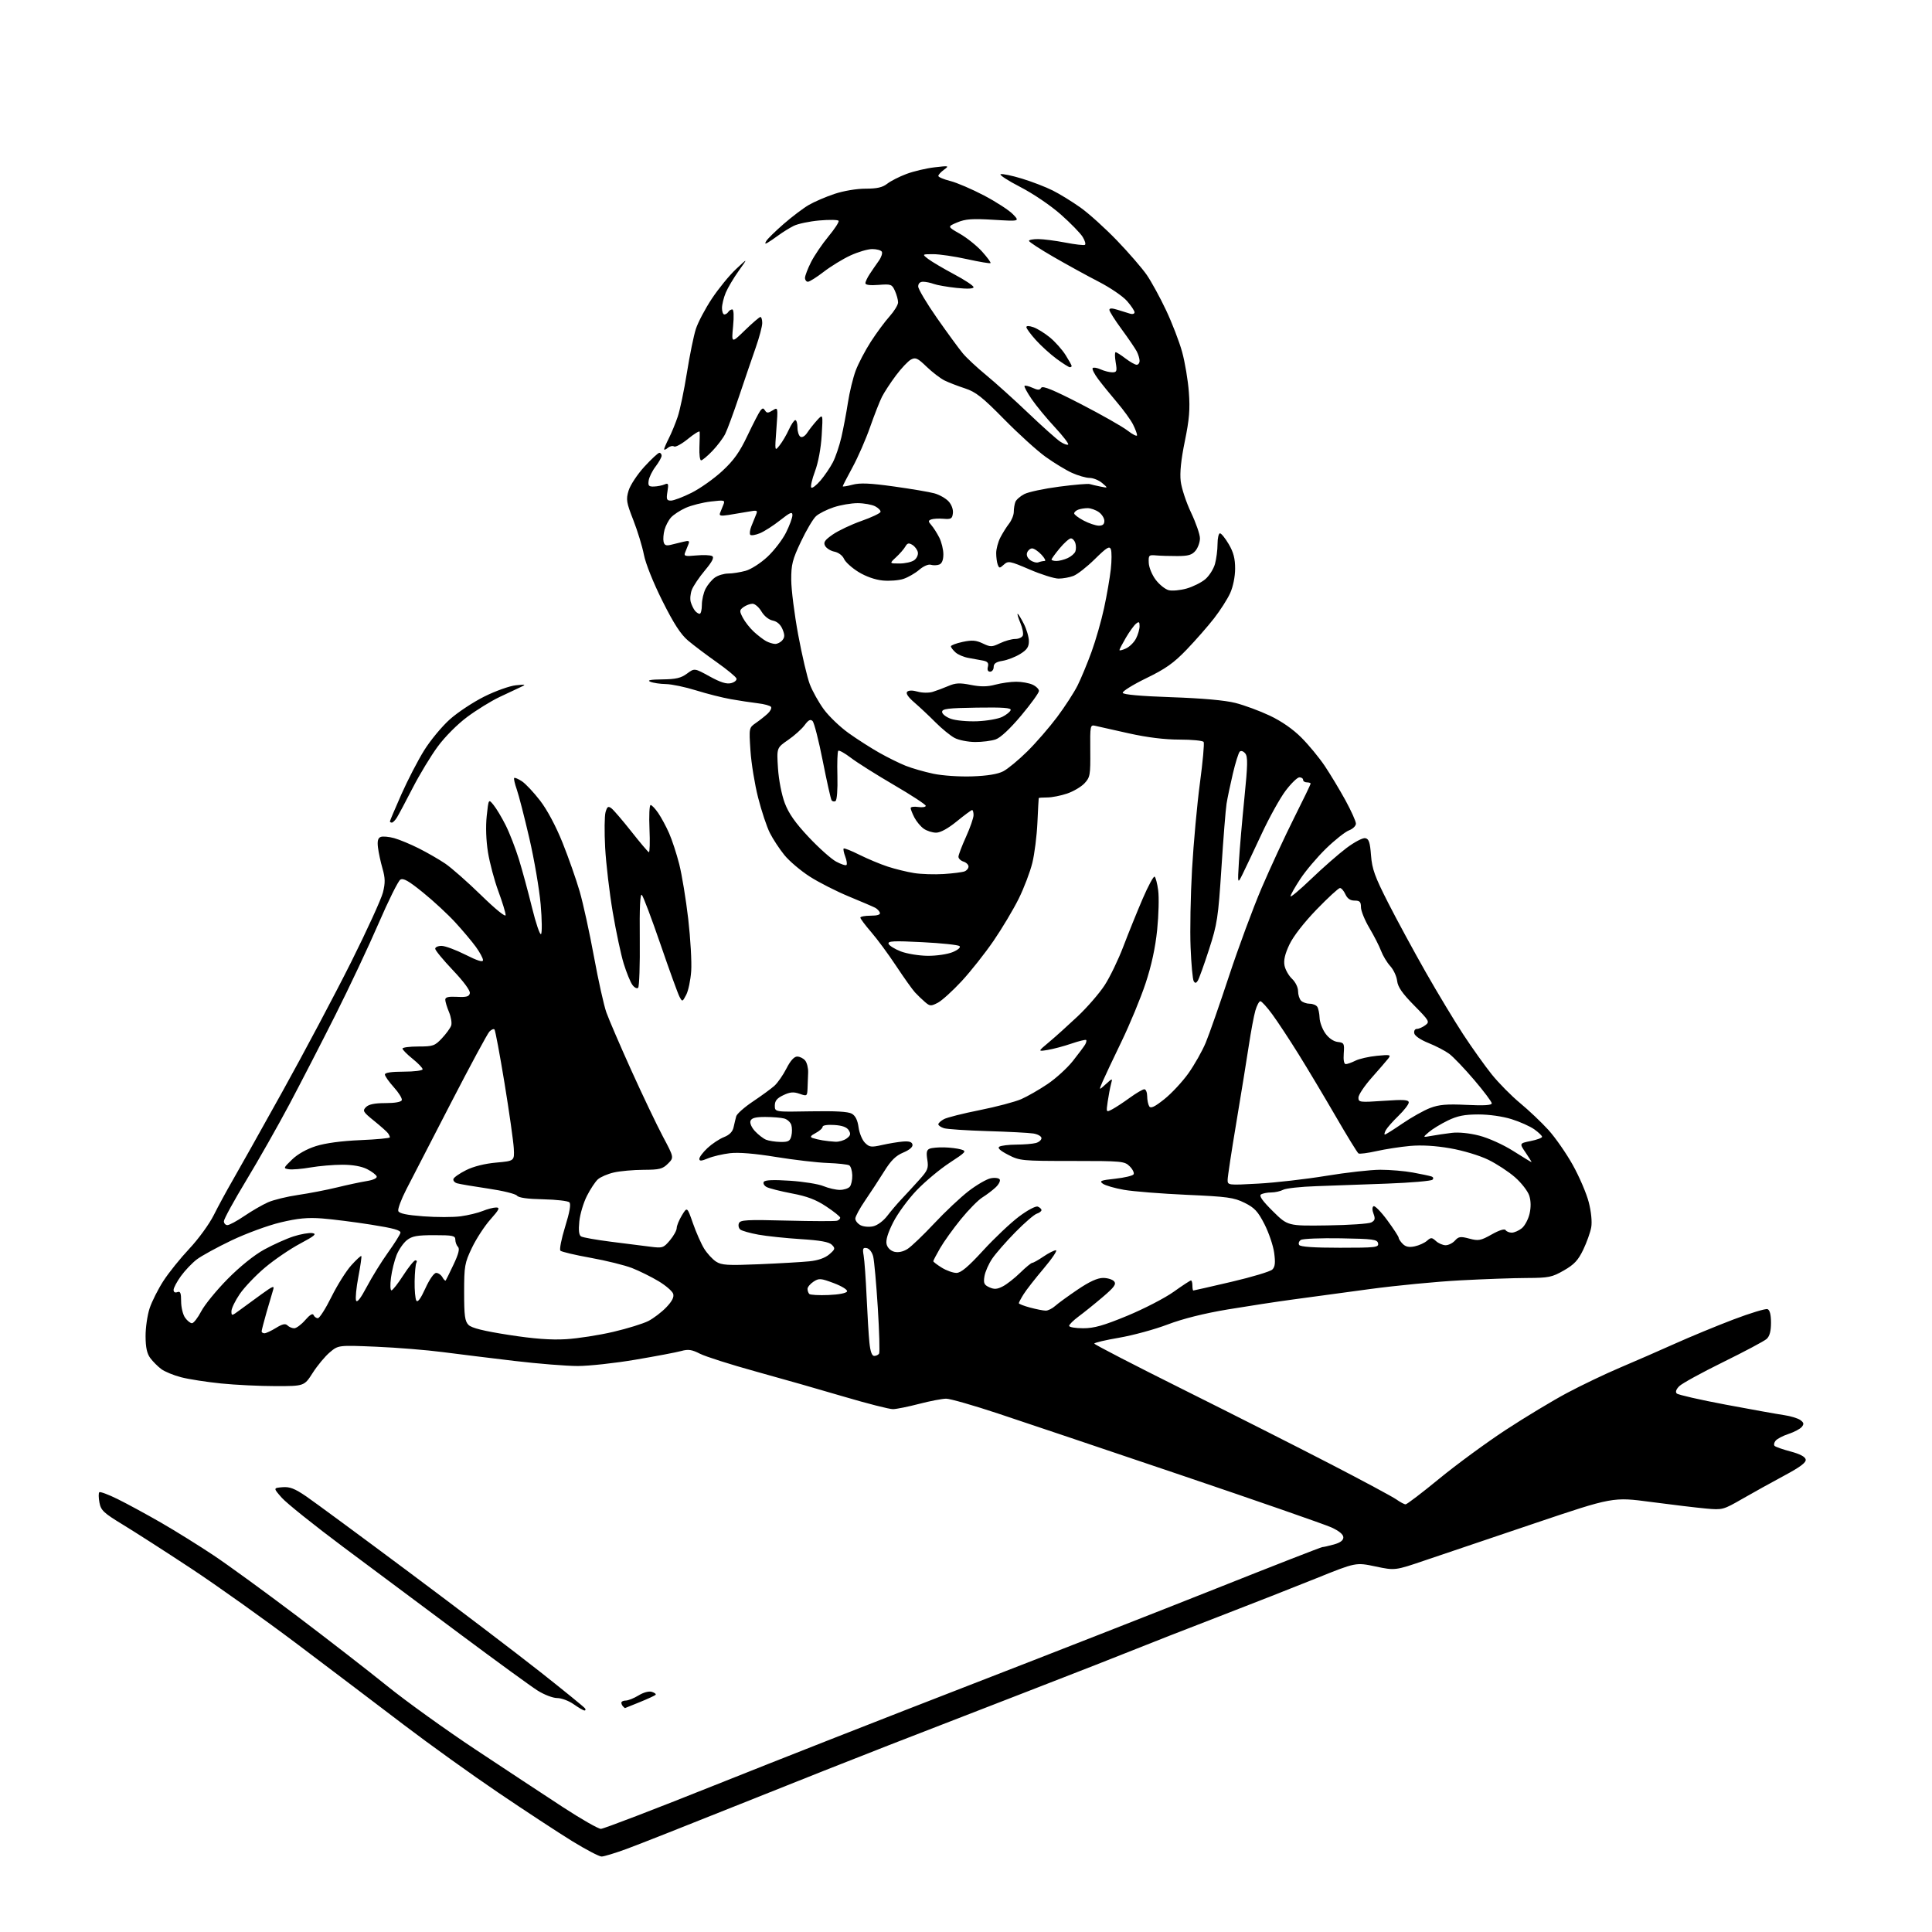 <?xml version="1.0" encoding="UTF-8" standalone="no"?>
<svg 
  version="1.1" 
  xmlns="http://www.w3.org/2000/svg" 
  xmlns:xlink="http://www.w3.org/1999/xlink" 
  xmlns:svg="http://www.w3.org/2000/svg"
  xmlns:rdf="http://www.w3.org/1999/02/22-rdf-syntax-ns#"
  xmlns:cc="http://creativecommons.org/ns#"
  xmlns:dc="http://purl.org/dc/elements/1.1/"
  viewBox="0 0 768 768"
  width="768"
  height="768"
>
<style>svg {background-color: white; }</style>"
<path stroke="none" fill="black" fill-rule="evenodd" d="M239.13,738.00C238.18,738.00 232.93,735.25 227.45,731.88C221.98,728.51 208.77,719.85 198.11,712.63C187.45,705.41 170.57,693.29 160.61,685.71C150.65,678.12 131.70,663.77 118.50,653.81C105.30,643.86 86.17,630.23 76.00,623.52C65.83,616.81 53.60,608.96 48.84,606.07C41.18,601.41 40.11,600.40 39.53,597.30C39.17,595.37 39.14,593.53 39.47,593.20C39.80,592.87 43.09,594.09 46.78,595.92C50.48,597.74 58.22,601.95 64.00,605.27C69.78,608.60 79.22,614.48 85.00,618.34C90.78,622.20 105.62,633.01 118.00,642.36C130.38,651.71 146.57,664.28 154.00,670.28C161.43,676.29 177.18,687.61 189.00,695.45C200.82,703.29 216.46,713.60 223.74,718.35C231.03,723.11 237.83,727.00 238.87,727.00C239.90,727.00 260.26,719.19 284.12,709.65C307.98,700.10 353.38,682.27 385.00,670.03C416.62,657.78 461.02,640.39 483.66,631.38C506.29,622.37 525.19,615.00 525.66,614.99C526.12,614.99 528.19,614.52 530.25,613.95C532.79,613.24 534.00,612.33 534.00,611.12C534.00,609.97 532.33,608.58 529.25,607.17C526.64,605.98 499.75,596.63 469.50,586.39C439.25,576.15 406.50,565.13 396.73,561.89C386.96,558.65 377.69,556.00 376.14,556.00C374.59,556.00 369.76,556.92 365.41,558.05C361.06,559.18 356.38,560.13 355.00,560.16C353.62,560.20 344.85,557.96 335.50,555.20C326.15,552.43 310.35,547.92 300.39,545.18C290.43,542.43 280.48,539.26 278.27,538.14C275.01,536.48 273.60,536.27 270.79,537.05C268.88,537.58 260.68,539.13 252.58,540.50C244.47,541.88 234.16,543.00 229.67,543.01C225.18,543.01 213.85,542.10 204.50,540.99C195.15,539.88 182.32,538.30 176.00,537.48C169.68,536.65 157.75,535.69 149.50,535.34C134.50,534.71 134.50,534.71 131.10,537.57C129.23,539.14 126.18,542.81 124.32,545.72C120.94,551.00 120.94,551.00 109.58,551.00C103.33,551.00 93.55,550.53 87.86,549.95C82.16,549.37 75.04,548.27 72.04,547.49C69.04,546.72 65.47,545.25 64.11,544.23C62.74,543.21 60.79,541.25 59.76,539.88C58.42,538.09 57.89,535.64 57.87,531.19C57.85,527.79 58.58,522.78 59.48,520.06C60.38,517.35 62.84,512.46 64.95,509.20C67.06,505.93 71.70,500.17 75.26,496.38C78.84,492.58 83.20,486.59 84.99,483.00C86.78,479.43 90.08,473.35 92.31,469.50C94.55,465.65 103.51,449.68 112.22,434.00C120.93,418.32 133.22,395.15 139.55,382.50C145.87,369.85 151.58,357.36 152.23,354.75C153.18,350.95 153.14,349.05 152.05,345.25C151.30,342.64 150.49,338.88 150.25,336.89C149.94,334.30 150.24,333.12 151.33,332.70C152.17,332.38 154.57,332.59 156.68,333.17C158.78,333.75 163.20,335.59 166.50,337.25C169.80,338.91 174.53,341.63 177.00,343.30C179.47,344.98 185.89,350.63 191.25,355.86C196.98,361.45 201.00,364.71 201.00,363.76C201.00,362.86 199.70,358.61 198.11,354.30C196.52,349.99 194.66,343.01 193.98,338.81C193.22,334.06 193.03,328.57 193.48,324.35C194.21,317.54 194.21,317.54 196.21,320.02C197.32,321.38 199.47,324.97 200.99,328.00C202.52,331.02 204.88,337.10 206.25,341.50C207.61,345.90 209.97,354.59 211.49,360.82C213.02,367.04 214.63,371.77 215.07,371.32C215.51,370.87 215.45,365.55 214.92,359.50C214.39,353.45 212.36,341.59 210.40,333.14C208.44,324.69 206.19,315.95 205.40,313.73C204.62,311.51 204.17,309.50 204.40,309.26C204.64,309.03 206.02,309.62 207.47,310.57C208.93,311.53 212.19,315.00 214.72,318.29C217.52,321.93 221.00,328.45 223.61,334.96C225.97,340.84 229.04,349.57 230.43,354.36C231.82,359.15 234.37,370.80 236.10,380.24C237.83,389.68 240.05,399.68 241.04,402.45C242.03,405.23 246.49,415.60 250.96,425.49C255.43,435.38 261.09,447.23 263.52,451.81C267.95,460.14 267.95,460.14 265.52,462.57C263.40,464.69 262.17,465.00 255.80,465.02C251.78,465.04 246.48,465.51 244.01,466.08C241.55,466.65 238.69,467.88 237.66,468.81C236.63,469.74 234.67,472.70 233.31,475.39C231.94,478.08 230.58,482.63 230.29,485.50C229.92,489.10 230.14,490.97 230.99,491.50C231.68,491.92 237.02,492.87 242.87,493.61C248.72,494.35 255.78,495.24 258.56,495.59C263.37,496.20 263.76,496.07 266.31,493.04C267.79,491.28 269.00,489.09 269.00,488.17C269.01,487.25 269.94,484.97 271.08,483.10C273.16,479.69 273.16,479.69 275.46,486.29C276.73,489.92 278.73,494.44 279.90,496.34C281.08,498.24 283.19,500.55 284.60,501.48C286.83,502.94 289.10,503.08 301.84,502.55C309.90,502.21 318.88,501.69 321.78,501.39C325.21,501.04 327.98,500.06 329.66,498.62C332.01,496.59 332.10,496.25 330.68,494.82C329.54,493.69 326.09,493.06 318.30,492.57C312.36,492.19 304.80,491.40 301.50,490.80C298.20,490.20 294.96,489.29 294.31,488.78C293.65,488.27 293.39,487.15 293.72,486.29C294.24,484.93 296.69,484.79 312.91,485.21C323.13,485.47 332.06,485.49 332.75,485.26C333.44,485.03 334.00,484.48 334.00,484.06C334.00,483.63 331.51,481.63 328.48,479.62C324.36,476.88 320.87,475.55 314.76,474.40C310.26,473.54 305.76,472.40 304.76,471.87C303.76,471.34 303.25,470.41 303.62,469.81C304.07,469.07 307.43,468.92 314.02,469.36C319.36,469.71 325.36,470.67 327.34,471.50C329.32,472.32 332.25,473.00 333.85,473.00C335.45,473.00 337.23,472.42 337.82,471.72C338.40,471.02 338.84,468.98 338.79,467.18C338.74,465.39 338.20,463.62 337.60,463.25C336.99,462.88 333.12,462.45 329.00,462.30C324.88,462.16 315.65,461.08 308.50,459.92C300.05,458.54 293.64,458.01 290.18,458.41C287.25,458.76 283.31,459.68 281.43,460.47C278.78,461.57 278.00,461.61 278.00,460.65C278.00,459.96 279.46,458.02 281.25,456.35C283.04,454.68 285.97,452.74 287.76,452.03C289.96,451.17 291.22,449.89 291.61,448.12C291.92,446.68 292.40,444.71 292.66,443.74C292.93,442.77 295.92,440.12 299.32,437.85C302.72,435.57 306.56,432.77 307.85,431.61C309.14,430.45 311.29,427.36 312.62,424.75C314.19,421.65 315.68,420.00 316.89,420.00C317.92,420.00 319.34,420.70 320.06,421.57C320.77,422.43 321.31,424.57 321.25,426.32C321.20,428.07 321.09,430.93 321.01,432.67C320.87,435.76 320.78,435.82 317.83,434.79C315.44,433.96 314.06,434.08 311.39,435.35C308.85,436.56 308.00,437.60 308.00,439.51C308.00,442.04 308.00,442.04 322.25,441.77C332.04,441.59 337.16,441.88 338.61,442.71C340.04,443.53 340.91,445.29 341.29,448.11C341.60,450.41 342.74,453.18 343.83,454.27C345.60,456.04 346.31,456.13 350.65,455.15C353.32,454.55 357.06,453.93 358.97,453.78C361.42,453.58 362.53,453.94 362.73,455.00C362.91,455.94 361.54,457.12 359.06,458.16C356.10,459.39 354.17,461.29 351.46,465.66C349.46,468.87 346.06,474.07 343.91,477.20C341.76,480.34 340.00,483.58 340.00,484.42C340.00,485.25 340.93,486.43 342.06,487.03C343.19,487.64 345.45,487.84 347.07,487.48C348.77,487.11 351.15,485.35 352.69,483.34C354.16,481.42 356.74,478.38 358.43,476.60C360.12,474.82 363.24,471.43 365.36,469.07C368.82,465.24 369.16,464.39 368.62,461.00C368.15,458.08 368.37,457.07 369.59,456.61C370.45,456.27 373.04,456.04 375.33,456.10C377.62,456.15 380.62,456.52 382.00,456.92C384.34,457.60 384.06,457.93 377.50,462.22C373.65,464.73 367.74,469.66 364.37,473.18C361.00,476.70 356.81,482.42 355.05,485.91C352.91,490.14 352.04,493.04 352.44,494.61C352.79,496.02 354.03,497.22 355.52,497.60C357.10,497.99 359.02,497.58 360.76,496.48C362.27,495.52 367.03,490.96 371.35,486.35C375.66,481.74 381.82,475.95 385.04,473.47C388.25,471.00 392.20,468.71 393.82,468.39C395.44,468.06 397.05,468.27 397.40,468.84C397.75,469.41 397.02,470.84 395.77,472.01C394.52,473.18 392.15,474.97 390.50,476.00C388.85,477.02 385.00,480.93 381.95,484.68C378.90,488.43 375.18,493.61 373.70,496.18C372.21,498.75 371.00,501.08 371.00,501.35C371.00,501.62 372.52,502.77 374.37,503.92C376.22,505.06 378.84,506.00 380.19,506.00C381.99,506.00 384.78,503.66 390.80,497.10C395.29,492.20 401.69,486.15 405.02,483.64C408.47,481.05 411.70,479.33 412.54,479.65C413.34,479.96 414.00,480.59 414.00,481.04C414.00,481.49 413.16,482.13 412.13,482.46C411.10,482.79 407.27,486.09 403.62,489.81C399.97,493.52 395.83,498.26 394.42,500.33C393.01,502.41 391.62,505.56 391.33,507.35C390.89,510.09 391.19,510.77 393.28,511.72C395.21,512.60 396.38,512.52 398.62,511.36C400.21,510.55 403.32,508.11 405.54,505.94C407.76,503.77 409.92,502.00 410.34,502.00C410.76,502.00 412.76,500.88 414.79,499.50C416.81,498.12 419.04,497.00 419.74,497.00C420.44,497.00 418.25,500.26 414.88,504.25C411.50,508.24 407.90,512.85 406.88,514.50C405.85,516.15 405.01,517.74 405.00,518.04C405.00,518.34 407.03,519.13 409.51,519.79C412.00,520.46 414.78,521.00 415.70,521.00C416.62,521.00 418.30,520.16 419.44,519.14C420.57,518.12 424.59,515.19 428.37,512.64C433.05,509.47 436.27,508.00 438.49,508.00C440.29,508.00 442.27,508.62 442.90,509.38C443.82,510.48 442.88,511.75 438.27,515.66C435.10,518.36 430.81,521.81 428.75,523.33C426.69,524.86 425.00,526.53 425.00,527.05C425.00,527.57 427.50,528.00 430.56,528.00C434.95,528.00 438.65,526.95 448.16,523.02C454.78,520.27 463.05,516.00 466.53,513.52C470.01,511.03 473.12,509.00 473.43,509.00C473.74,509.00 474.00,509.90 474.00,511.00C474.00,512.10 474.16,513.00 474.36,513.00C474.56,513.00 481.39,511.44 489.53,509.54C497.68,507.64 504.99,505.44 505.78,504.65C506.87,503.56 507.04,501.94 506.50,497.98C506.10,495.10 504.36,489.99 502.64,486.62C500.03,481.53 498.70,480.10 494.73,478.13C490.48,476.03 487.93,475.68 471.73,474.96C461.70,474.51 450.49,473.62 446.82,472.98C443.14,472.34 439.35,471.24 438.39,470.54C436.89,469.45 437.58,469.17 443.31,468.56C446.98,468.16 450.26,467.38 450.61,466.82C450.96,466.26 450.27,464.83 449.09,463.65C447.03,461.59 446.09,461.50 426.22,461.50C406.20,461.50 405.34,461.42 400.76,459.05C397.57,457.41 396.42,456.35 397.26,455.82C397.94,455.39 400.98,455.02 404.00,455.00C407.02,454.99 410.51,454.70 411.75,454.37C412.99,454.04 414.00,453.16 414.00,452.43C414.00,451.69 412.54,450.86 410.75,450.58C408.96,450.30 400.75,449.87 392.50,449.63C384.25,449.38 376.49,448.87 375.25,448.48C374.01,448.09 373.00,447.39 373.00,446.92C373.00,446.45 374.01,445.53 375.25,444.87C376.48,444.21 382.87,442.60 389.45,441.29C396.02,439.98 403.45,438.02 405.95,436.93C408.45,435.83 413.20,433.11 416.50,430.87C419.80,428.63 424.30,424.52 426.50,421.73C428.70,418.95 430.88,416.03 431.34,415.26C431.80,414.48 431.99,413.66 431.76,413.42C431.52,413.19 428.89,413.83 425.91,414.85C422.94,415.87 418.70,417.00 416.50,417.36C412.50,418.02 412.50,418.02 417.00,414.26C419.48,412.20 424.60,407.58 428.40,404.00C432.19,400.43 437.01,394.87 439.10,391.66C441.20,388.45 444.56,381.48 446.58,376.16C448.60,370.85 452.05,362.34 454.23,357.26C456.42,352.17 458.56,348.22 458.97,348.48C459.39,348.74 460.04,351.21 460.40,353.98C460.77,356.74 460.58,363.78 459.99,369.62C459.27,376.72 457.74,383.78 455.39,390.87C453.46,396.72 449.15,407.12 445.83,414.00C442.50,420.88 439.11,428.07 438.28,430.00C436.79,433.50 436.79,433.50 439.54,431.00C442.30,428.50 442.30,428.50 441.63,431.00C441.27,432.38 440.69,435.46 440.33,437.87C439.70,442.22 439.70,442.23 442.10,440.98C443.42,440.29 446.59,438.21 449.13,436.36C451.68,434.51 454.27,433.00 454.88,433.00C455.50,433.00 456.01,434.24 456.02,435.75C456.02,437.26 456.40,439.08 456.84,439.78C457.45,440.74 458.99,440.01 462.85,436.93C465.71,434.65 470.01,430.03 472.42,426.65C474.82,423.27 477.91,417.80 479.29,414.50C480.67,411.20 484.83,399.27 488.55,388.00C492.27,376.73 498.10,360.98 501.51,353.00C504.93,345.02 510.71,332.54 514.36,325.26C518.01,317.98 521.00,311.80 521.00,311.51C521.00,311.23 520.33,311.00 519.50,311.00C518.67,311.00 518.00,310.55 518.00,310.00C518.00,309.45 517.34,309.00 516.53,309.00C515.73,309.00 513.26,311.39 511.05,314.32C508.84,317.24 504.53,325.01 501.48,331.57C498.42,338.13 495.03,345.30 493.94,347.50C491.95,351.50 491.95,351.50 492.49,342.50C492.78,337.55 493.76,326.20 494.66,317.28C496.01,303.91 496.06,300.78 494.99,299.49C494.24,298.59 493.31,298.29 492.81,298.79C492.33,299.27 491.09,303.23 490.07,307.58C489.04,311.94 487.92,317.30 487.57,319.50C487.22,321.70 486.30,333.18 485.54,345.00C484.25,364.90 483.88,367.32 480.58,377.50C478.62,383.55 476.62,389.11 476.13,389.86C475.47,390.88 475.07,390.92 474.52,390.03C474.11,389.37 473.55,383.36 473.28,376.67C473.00,369.98 473.26,355.95 473.86,345.50C474.46,335.05 475.87,319.61 477.00,311.19C478.13,302.78 478.79,295.46 478.47,294.94C478.14,294.42 473.83,294.00 468.88,294.00C462.95,294.00 456.06,293.15 448.69,291.51C442.54,290.14 436.56,288.80 435.40,288.53C433.37,288.05 433.31,288.36 433.40,298.43C433.49,308.06 433.33,309.00 431.12,311.36C429.82,312.76 426.70,314.60 424.20,315.45C421.69,316.30 418.15,317.00 416.32,317.00C414.49,317.00 412.96,317.11 412.91,317.25C412.86,317.39 412.63,321.77 412.39,327.00C412.15,332.23 411.25,339.43 410.37,343.00C409.50,346.57 407.06,352.98 404.96,357.23C402.85,361.49 398.36,369.02 394.97,373.97C391.58,378.92 385.86,386.15 382.27,390.03C378.67,393.91 374.40,397.78 372.78,398.62C370.06,400.02 369.65,400.00 367.70,398.32C366.53,397.32 364.74,395.60 363.73,394.50C362.71,393.40 359.35,388.68 356.25,384.00C353.16,379.32 348.68,373.26 346.31,370.52C343.94,367.78 342.00,365.19 342.00,364.77C342.00,364.35 343.84,364.00 346.08,364.00C348.77,364.00 350.03,363.60 349.77,362.82C349.56,362.17 348.73,361.30 347.94,360.87C347.15,360.45 342.45,358.43 337.50,356.39C332.55,354.35 325.54,350.79 321.93,348.48C318.31,346.16 313.75,342.30 311.80,339.89C309.84,337.47 307.24,333.52 306.03,331.10C304.81,328.69 302.71,322.39 301.37,317.10C300.02,311.82 298.65,303.41 298.32,298.40C297.72,289.33 297.73,289.30 300.45,287.40C301.96,286.36 304.06,284.70 305.13,283.71C306.20,282.73 306.82,281.52 306.51,281.02C306.21,280.52 303.83,279.86 301.23,279.56C298.63,279.25 293.80,278.52 290.50,277.93C287.20,277.35 280.99,275.78 276.70,274.44C272.41,273.10 267.01,271.97 264.70,271.93C262.39,271.89 259.60,271.47 258.50,271.00C257.11,270.40 258.57,270.12 263.29,270.07C268.66,270.01 270.71,269.54 273.07,267.79C276.07,265.57 276.07,265.57 282.08,268.88C286.40,271.26 288.81,272.01 290.62,271.56C292.01,271.21 292.97,270.38 292.75,269.71C292.54,269.05 289.02,266.14 284.93,263.25C280.84,260.37 275.70,256.49 273.50,254.63C270.59,252.17 267.81,247.87 263.31,238.87C259.71,231.68 256.63,223.99 255.96,220.50C255.32,217.20 253.42,211.00 251.75,206.73C248.99,199.69 248.81,198.58 249.87,195.03C250.52,192.87 253.33,188.61 256.12,185.55C258.92,182.50 261.61,180.00 262.10,180.00C262.60,180.00 263.00,180.52 263.00,181.16C263.00,181.79 261.92,183.73 260.60,185.46C259.27,187.20 258.04,189.72 257.85,191.06C257.56,193.11 257.90,193.48 260.00,193.40C261.38,193.35 263.27,192.97 264.20,192.56C265.68,191.92 265.83,192.30 265.32,195.41C264.82,198.51 265.01,199.00 266.71,199.00C267.79,199.00 271.48,197.60 274.90,195.89C278.32,194.18 283.81,190.29 287.10,187.25C291.73,182.96 294.00,179.77 297.16,173.10C299.41,168.37 301.71,163.92 302.28,163.20C303.14,162.14 303.47,162.14 304.13,163.20C304.79,164.26 305.34,164.25 307.12,163.15C309.29,161.80 309.29,161.80 308.62,170.65C307.96,179.50 307.96,179.50 309.93,177.00C311.02,175.62 312.67,172.81 313.60,170.75C314.54,168.69 315.69,167.00 316.15,167.00C316.62,167.00 317.00,168.32 317.00,169.94C317.00,171.56 317.53,173.21 318.18,173.61C318.88,174.04 320.00,173.37 320.93,171.95C321.79,170.64 323.55,168.43 324.82,167.03C327.15,164.50 327.15,164.50 326.64,173.04C326.33,178.20 325.27,183.88 323.97,187.36C322.78,190.54 322.12,193.44 322.50,193.82C322.88,194.19 324.53,192.93 326.17,191.00C327.81,189.07 330.02,185.82 331.08,183.77C332.15,181.72 333.67,177.22 334.47,173.77C335.26,170.32 336.44,164.12 337.07,160.00C337.70,155.88 339.09,150.18 340.14,147.35C341.20,144.52 343.91,139.35 346.16,135.85C348.41,132.36 351.77,127.81 353.63,125.75C355.48,123.68 357.00,121.19 357.00,120.20C357.00,119.21 356.44,117.15 355.75,115.62C354.57,113.00 354.20,112.87 349.25,113.25C345.90,113.52 344.00,113.27 344.01,112.58C344.01,111.99 344.80,110.32 345.76,108.88C346.71,107.43 348.33,105.09 349.34,103.67C350.35,102.25 350.88,100.62 350.53,100.04C350.17,99.47 348.45,99.00 346.69,99.01C344.94,99.02 341.03,100.17 338.00,101.58C334.98,102.98 330.22,105.90 327.41,108.07C324.61,110.23 321.79,112.00 321.16,112.00C320.52,112.00 320.00,111.31 320.00,110.47C320.00,109.62 321.09,106.79 322.41,104.17C323.74,101.55 326.86,96.96 329.33,93.98C331.81,90.99 333.62,88.20 333.36,87.77C333.10,87.35 329.64,87.29 325.69,87.64C321.74,87.99 317.15,88.96 315.50,89.79C313.85,90.62 311.15,92.29 309.50,93.50C307.85,94.71 305.88,96.06 305.12,96.49C304.10,97.07 303.97,96.89 304.62,95.78C305.11,94.95 308.20,91.92 311.50,89.04C314.80,86.17 319.30,82.76 321.50,81.48C323.70,80.20 328.30,78.22 331.72,77.08C335.31,75.88 340.53,75.00 344.06,75.00C348.63,75.00 350.82,74.50 352.68,73.04C354.05,71.96 357.50,70.21 360.35,69.14C363.20,68.07 368.23,66.89 371.52,66.51C377.25,65.84 377.40,65.88 375.25,67.46C374.01,68.37 373.00,69.48 373.00,69.94C373.00,70.39 375.14,71.30 377.75,71.95C380.36,72.61 386.42,75.21 391.21,77.73C396.01,80.25 401.16,83.60 402.65,85.16C405.38,88.00 405.38,88.00 394.94,87.37C386.42,86.86 383.77,87.05 380.53,88.41C376.56,90.08 376.56,90.08 381.58,92.94C384.34,94.52 388.30,97.69 390.38,99.99C392.45,102.29 393.97,104.36 393.75,104.58C393.53,104.81 389.33,104.10 384.42,103.02C379.52,101.93 373.48,101.04 371.00,101.04C366.50,101.04 366.50,101.04 368.99,102.96C370.36,104.01 374.97,106.73 379.24,109.01C383.51,111.28 387.00,113.59 387.00,114.15C387.00,114.80 384.60,114.91 380.25,114.45C376.54,114.06 372.46,113.34 371.18,112.87C369.91,112.39 368.00,112.00 366.93,112.00C365.71,112.00 365.00,112.69 365.00,113.88C365.00,114.91 368.37,120.57 372.49,126.46C376.61,132.34 381.22,138.65 382.74,140.47C384.26,142.29 388.43,146.17 392.00,149.10C395.57,152.03 403.10,158.81 408.72,164.17C414.34,169.53 420.09,174.67 421.50,175.59C422.91,176.52 424.31,177.02 424.62,176.71C424.93,176.40 422.54,173.30 419.31,169.82C416.08,166.35 411.94,161.33 410.12,158.68C408.30,156.03 407.02,153.65 407.27,153.39C407.53,153.14 408.96,153.48 410.44,154.16C412.59,155.13 413.30,155.13 413.91,154.14C414.47,153.24 418.71,154.98 429.59,160.59C437.79,164.81 446.19,169.58 448.25,171.18C450.31,172.78 452.00,173.60 452.00,173.00C452.00,172.39 451.27,170.46 450.38,168.70C449.49,166.94 446.66,163.03 444.08,160.00C441.50,156.97 438.12,152.80 436.56,150.72C435.00,148.65 434.01,146.66 434.36,146.31C434.71,145.96 436.14,146.20 437.54,146.84C438.95,147.48 441.01,148.00 442.13,148.00C443.96,148.00 444.10,147.58 443.50,144.00C443.13,141.80 443.12,140.00 443.48,140.00C443.84,140.00 445.61,141.12 447.41,142.50C449.21,143.87 451.21,145.00 451.84,145.00C452.48,145.00 453.00,144.30 453.00,143.43C453.00,142.57 452.49,140.89 451.87,139.68C451.24,138.48 448.54,134.52 445.87,130.88C443.19,127.24 441.00,123.78 441.00,123.20C441.00,122.46 441.99,122.45 444.25,123.15C446.04,123.71 448.29,124.40 449.25,124.70C450.21,124.99 451.00,124.75 451.00,124.15C451.00,123.56 449.65,121.53 447.99,119.64C446.33,117.75 441.27,114.31 436.74,111.98C432.21,109.65 424.12,105.21 418.78,102.12C413.43,99.03 409.04,96.16 409.03,95.75C409.01,95.34 410.69,95.02 412.75,95.04C414.81,95.06 419.65,95.69 423.50,96.43C427.35,97.18 430.84,97.58 431.27,97.33C431.69,97.07 431.29,95.66 430.38,94.18C429.48,92.71 425.57,88.69 421.69,85.26C417.68,81.71 410.75,77.01 405.59,74.34C400.60,71.77 397.09,69.47 397.78,69.24C398.48,69.01 402.29,69.80 406.25,71.01C410.21,72.21 415.71,74.33 418.47,75.72C421.24,77.10 426.20,80.16 429.50,82.50C432.80,84.84 439.34,90.75 444.04,95.63C448.73,100.51 454.06,106.67 455.88,109.32C457.70,111.97 461.15,118.27 463.53,123.32C465.92,128.37 468.79,135.82 469.91,139.89C471.03,143.95 472.24,151.15 472.59,155.89C473.10,162.76 472.77,166.70 470.99,175.38C469.48,182.73 468.95,187.89 469.35,191.31C469.68,194.08 471.53,199.70 473.47,203.78C475.41,207.87 477.00,212.46 477.00,213.99C477.00,215.52 476.21,217.74 475.25,218.90C473.86,220.60 472.38,221.03 468.00,221.04C464.98,221.05 461.15,220.93 459.50,220.78C456.70,220.52 456.51,220.71 456.65,223.77C456.73,225.58 457.98,228.60 459.45,230.52C460.90,232.42 463.21,234.27 464.59,234.61C465.96,234.96 469.14,234.66 471.66,233.96C474.17,233.25 477.52,231.59 479.09,230.27C480.66,228.95 482.40,226.21 482.97,224.19C483.53,222.16 483.99,218.59 483.99,216.25C484.00,213.91 484.43,212.00 484.96,212.00C485.48,212.00 487.06,213.95 488.46,216.34C490.35,219.56 490.99,222.07 490.98,226.09C490.97,229.27 490.15,233.27 489.01,235.78C487.95,238.13 485.07,242.63 482.62,245.78C480.17,248.93 475.27,254.52 471.73,258.21C466.56,263.59 463.37,265.85 455.61,269.62C450.29,272.21 446.11,274.82 446.30,275.42C446.53,276.11 453.44,276.73 465.67,277.15C477.89,277.57 486.96,278.38 491.09,279.43C494.61,280.32 500.78,282.60 504.78,284.49C509.41,286.68 513.98,289.85 517.33,293.22C520.23,296.12 524.42,301.20 526.63,304.50C528.84,307.80 532.53,313.93 534.83,318.12C537.12,322.32 539.00,326.49 539.00,327.40C539.00,328.31 537.76,329.51 536.25,330.08C534.74,330.65 530.63,333.90 527.13,337.30C523.63,340.71 519.01,346.16 516.88,349.41C514.75,352.65 513.00,355.75 513.00,356.29C513.00,356.83 516.71,353.71 521.25,349.36C525.79,345.00 532.07,339.50 535.20,337.14C538.34,334.77 541.71,332.99 542.70,333.18C544.15,333.45 544.60,334.79 545.00,340.01C545.42,345.48 546.51,348.47 551.87,359.00C555.38,365.88 562.09,378.25 566.78,386.50C571.47,394.75 578.18,405.87 581.67,411.21C585.17,416.54 590.27,423.70 593.01,427.11C595.75,430.52 600.80,435.63 604.24,438.48C607.68,441.32 612.75,446.13 615.50,449.15C618.25,452.18 622.62,458.46 625.21,463.10C627.80,467.74 630.65,474.39 631.55,477.89C632.53,481.70 632.92,485.69 632.54,487.87C632.18,489.87 630.75,493.88 629.36,496.78C627.34,500.98 625.77,502.67 621.66,505.02C616.95,507.72 615.67,507.98 607.00,508.02C601.77,508.03 589.85,508.46 580.50,508.96C571.15,509.45 554.95,511.02 544.50,512.43C534.05,513.84 520.33,515.70 514.00,516.56C507.68,517.41 495.98,519.20 488.00,520.53C478.62,522.10 470.20,524.21 464.14,526.51C458.99,528.47 450.33,530.83 444.89,531.76C439.45,532.69 435.00,533.74 435.00,534.10C435.00,534.45 450.86,542.65 470.25,552.31C489.64,561.98 516.04,575.33 528.92,582.00C541.81,588.66 553.57,594.99 555.08,596.05C556.58,597.12 558.23,598.00 558.75,598.00C559.27,598.00 565.28,593.42 572.10,587.82C578.92,582.22 590.80,573.50 598.50,568.45C606.20,563.40 617.23,556.75 623.02,553.67C628.81,550.59 638.26,546.08 644.02,543.64C649.78,541.20 659.54,536.94 665.69,534.18C671.85,531.41 682.36,527.07 689.06,524.52C695.77,521.97 701.87,520.12 702.62,520.41C703.53,520.76 704.00,522.60 704.00,525.81C704.00,529.19 703.46,531.17 702.25,532.26C701.29,533.12 693.52,537.25 685.00,541.44C676.48,545.63 668.62,549.94 667.54,551.02C666.29,552.27 665.92,553.32 666.54,553.94C667.07,554.46 675.83,556.46 686.00,558.37C696.17,560.28 706.62,562.16 709.20,562.53C711.79,562.91 714.70,563.79 715.67,564.50C717.07,565.52 717.18,566.08 716.23,567.23C715.57,568.02 713.22,569.27 711.00,570.00C708.78,570.73 706.46,571.94 705.84,572.69C705.22,573.44 705.04,574.37 705.44,574.77C705.84,575.17 708.71,576.18 711.82,577.00C715.50,577.98 717.59,579.08 717.79,580.17C718.02,581.37 715.65,583.15 709.31,586.55C704.46,589.15 696.98,593.30 692.68,595.77C685.00,600.19 684.72,600.27 678.18,599.67C674.50,599.34 664.68,598.16 656.34,597.06C641.18,595.04 641.18,595.04 609.84,605.61C592.60,611.42 573.11,618.01 566.52,620.25C554.54,624.33 554.54,624.33 546.76,622.69C538.97,621.05 538.97,621.05 523.24,627.40C514.58,630.89 496.93,637.82 484.00,642.81C471.07,647.79 456.45,653.51 451.50,655.52C446.55,657.54 427.43,665.02 409.00,672.16C390.57,679.30 365.60,688.98 353.50,693.68C341.40,698.38 314.85,708.89 294.50,717.05C274.15,725.20 253.76,733.26 249.18,734.94C244.61,736.62 240.09,738.00 239.13,738.00zM232.31,679.95C231.86,679.92 229.94,678.80 228.03,677.45C226.12,676.10 223.17,675.00 221.47,675.00C219.77,675.00 216.29,673.66 213.68,672.01C211.09,670.37 197.39,660.40 183.24,649.85C169.08,639.30 148.04,623.60 136.47,614.97C124.91,606.34 113.91,597.52 112.02,595.39C108.60,591.50 108.60,591.50 112.27,591.19C115.19,590.95 117.11,591.69 121.72,594.83C124.90,597.01 143.25,610.53 162.50,624.89C181.75,639.25 205.27,657.13 214.77,664.63C224.27,672.13 232.29,678.65 232.58,679.13C232.88,679.61 232.75,679.98 232.31,679.95zM248.42,679.00C248.37,679.00 248.03,678.70 247.67,678.33C247.30,677.97 247.00,677.29 247.00,676.83C247.00,676.38 247.79,676.00 248.75,676.00C249.71,675.99 252.00,675.08 253.84,673.96C255.85,672.73 257.96,672.17 259.16,672.55C260.26,672.90 260.90,673.43 260.60,673.73C260.29,674.04 257.45,675.35 254.27,676.64C251.10,677.93 248.46,678.99 248.42,679.00zM347.51,539.00C348.27,539.00 349.14,538.58 349.45,538.08C349.77,537.57 349.53,529.36 348.94,519.83C348.34,510.30 347.52,501.15 347.11,499.50C346.69,497.78 345.60,496.35 344.56,496.15C343.01,495.85 342.83,496.29 343.32,499.15C343.64,500.99 344.17,508.35 344.49,515.50C344.81,522.65 345.31,530.86 345.61,533.75C345.97,537.26 346.60,539.00 347.51,539.00zM225.00,532.35C229.68,532.07 238.11,530.76 243.75,529.44C249.39,528.12 255.69,526.17 257.75,525.11C259.81,524.04 263.01,521.61 264.85,519.69C267.16,517.28 268.01,515.61 267.60,514.31C267.27,513.27 264.64,511.00 261.75,509.27C258.86,507.54 254.13,505.20 251.24,504.07C248.35,502.94 240.94,501.11 234.78,500.00C228.63,498.90 223.22,497.62 222.77,497.17C222.32,496.72 223.17,492.44 224.65,487.65C226.46,481.81 227.02,478.62 226.34,477.94C225.79,477.39 221.10,476.85 215.92,476.74C209.69,476.62 206.16,476.12 205.50,475.28C204.95,474.58 199.78,473.31 194.00,472.47C188.22,471.62 182.69,470.68 181.69,470.38C180.70,470.08 180.05,469.31 180.24,468.67C180.43,468.02 182.70,466.44 185.29,465.15C188.21,463.68 192.72,462.55 197.24,462.15C204.50,461.50 204.50,461.50 204.24,456.50C204.09,453.75 202.44,442.12 200.57,430.66C198.69,419.20 196.89,409.56 196.56,409.22C196.22,408.89 195.32,409.27 194.56,410.06C193.79,410.85 186.89,423.65 179.22,438.50C171.56,453.35 163.60,468.77 161.54,472.76C159.48,476.76 158.04,480.65 158.33,481.41C158.70,482.39 161.68,483.01 168.31,483.51C173.51,483.90 180.18,483.90 183.13,483.50C186.08,483.10 190.02,482.15 191.87,481.39C193.73,480.63 196.13,480.00 197.21,480.00C198.84,480.00 198.46,480.80 194.95,484.75C192.62,487.36 189.32,492.43 187.61,496.00C184.71,502.07 184.51,503.23 184.50,513.71C184.50,523.06 184.79,525.21 186.25,526.68C187.49,527.91 192.22,529.09 202.25,530.65C212.31,532.21 219.00,532.71 225.00,532.35zM105.13,530.00C105.75,530.00 107.81,529.04 109.71,527.87C112.26,526.30 113.44,526.04 114.27,526.87C114.89,527.49 116.10,528.00 116.95,528.01C117.80,528.01 119.77,526.55 121.32,524.76C123.15,522.65 124.32,521.94 124.65,522.75C124.94,523.44 125.70,524.00 126.36,524.00C127.02,524.00 129.45,520.19 131.76,515.52C134.07,510.86 137.61,505.23 139.62,503.00C141.63,500.77 143.44,499.10 143.63,499.29C143.82,499.48 143.29,503.19 142.46,507.53C141.63,511.88 141.22,516.12 141.54,516.96C141.93,517.98 143.35,516.16 145.82,511.49C147.85,507.65 151.61,501.57 154.18,497.98C156.75,494.40 158.99,490.84 159.17,490.09C159.42,489.06 156.51,488.24 147.50,486.82C140.90,485.77 132.12,484.67 128.00,484.35C122.27,483.92 118.38,484.29 111.51,485.93C106.56,487.11 97.81,490.33 92.06,493.07C86.30,495.82 80.08,499.23 78.23,500.64C76.38,502.05 73.54,505.03 71.93,507.25C70.32,509.48 69.00,511.96 69.00,512.76C69.00,513.64 69.59,513.99 70.50,513.64C71.69,513.18 72.00,513.95 72.00,517.31C72.00,519.64 72.70,522.56 73.56,523.78C74.41,525.00 75.65,526.00 76.31,526.00C76.97,526.00 78.63,523.86 80.00,521.25C81.37,518.64 86.09,512.86 90.50,508.40C95.36,503.48 101.05,498.90 105.00,496.73C108.58,494.77 113.82,492.41 116.65,491.50C119.48,490.58 122.86,489.99 124.15,490.18C126.05,490.46 125.12,491.26 119.27,494.38C115.29,496.50 109.02,500.77 105.35,503.87C101.67,506.96 97.17,511.69 95.33,514.36C93.50,517.03 92.00,520.12 92.00,521.23C92.00,523.16 92.13,523.14 95.25,520.82C97.04,519.50 100.92,516.66 103.87,514.53C108.66,511.07 109.17,510.90 108.52,512.93C108.13,514.18 106.95,518.19 105.90,521.85C104.86,525.50 104.00,528.83 104.00,529.25C104.00,529.66 104.51,530.00 105.13,530.00zM169.09,512.15C170.72,508.56 172.51,506.00 173.39,506.00C174.22,506.00 175.34,506.78 175.88,507.74C176.41,508.70 177.00,509.26 177.19,508.99C177.38,508.72 178.79,505.85 180.32,502.61C182.29,498.46 182.80,496.40 182.06,495.66C181.48,495.08 181.00,493.79 181.00,492.80C181.00,491.21 180.02,491.00 172.63,491.00C165.81,491.00 163.81,491.36 161.75,492.98C160.37,494.07 158.53,496.73 157.66,498.88C156.80,501.04 155.79,505.10 155.42,507.90C155.05,510.71 155.14,512.97 155.62,512.94C156.10,512.91 158.22,510.21 160.32,506.94C162.43,503.67 164.59,501.00 165.13,501.00C165.68,501.00 165.85,501.43 165.52,501.96C165.20,502.49 164.88,505.80 164.82,509.32C164.76,512.84 165.07,516.30 165.50,517.01C166.03,517.86 167.22,516.25 169.09,512.15zM329.38,514.79C333.53,514.62 336.49,514.03 336.72,513.34C336.94,512.69 334.60,511.25 331.43,510.06C326.21,508.11 325.56,508.06 323.37,509.49C322.07,510.35 321.00,511.64 321.00,512.36C321.00,513.08 321.32,513.98 321.71,514.37C322.09,514.76 325.55,514.95 329.38,514.79zM532.63,496.00C546.87,496.00 548.12,495.86 547.81,494.25C547.51,492.69 545.87,492.47 532.99,492.25C525.02,492.11 517.88,492.40 517.12,492.89C516.36,493.38 516.05,494.28 516.43,494.89C516.89,495.63 522.33,496.00 532.63,496.00zM562.37,495.44C564.09,495.08 566.29,494.08 567.25,493.23C568.83,491.84 569.18,491.85 570.83,493.35C571.83,494.26 573.56,495.00 574.67,495.00C575.78,495.00 577.45,494.17 578.37,493.15C579.82,491.54 580.58,491.43 584.08,492.37C587.71,493.34 588.60,493.17 592.99,490.70C595.97,489.02 598.10,488.36 598.49,488.98C598.83,489.54 599.94,490.00 600.95,490.00C601.95,490.00 603.75,489.21 604.94,488.25C606.13,487.29 607.51,484.70 608.02,482.50C608.62,479.91 608.58,477.36 607.90,475.27C607.33,473.50 604.80,470.23 602.27,468.01C599.75,465.79 594.94,462.64 591.59,461.01C588.12,459.32 581.62,457.36 576.50,456.47C570.60,455.44 565.09,455.12 560.50,455.53C556.65,455.88 550.65,456.81 547.16,457.59C543.68,458.37 540.46,458.79 540.02,458.51C539.58,458.24 535.50,451.60 530.96,443.76C526.41,435.92 519.76,424.77 516.16,419.00C512.57,413.23 507.90,406.14 505.78,403.25C503.67,400.36 501.52,398.00 501.02,398.00C500.51,398.00 499.61,399.69 499.02,401.75C498.43,403.81 497.27,410.00 496.44,415.50C495.61,421.00 493.37,434.81 491.47,446.18C489.56,457.56 488.00,467.84 488.00,469.02C488.00,471.15 488.17,471.17 500.25,470.50C506.99,470.13 519.09,468.74 527.14,467.42C535.19,466.09 544.90,465.00 548.72,465.00C552.54,465.00 558.33,465.49 561.58,466.09C564.84,466.69 568.14,467.38 568.92,467.63C569.77,467.89 569.97,468.42 569.42,468.96C568.91,469.45 560.85,470.15 551.50,470.50C542.15,470.85 529.45,471.31 523.28,471.52C517.11,471.72 511.18,472.37 510.10,472.95C509.02,473.53 506.86,474.01 505.32,474.02C503.77,474.02 501.95,474.38 501.27,474.81C500.41,475.36 501.84,477.38 505.97,481.47C511.90,487.34 511.90,487.34 527.61,487.12C536.24,487.00 544.13,486.47 545.12,485.93C546.57,485.16 546.75,484.47 546.01,482.52C545.43,481.01 545.43,479.85 546.01,479.49C546.52,479.18 548.98,481.69 551.47,485.07C553.96,488.45 556.00,491.59 556.00,492.04C556.00,492.49 556.73,493.59 557.62,494.48C558.78,495.64 560.14,495.92 562.37,495.44zM90.40,487.00C91.17,487.00 94.21,485.36 97.15,483.36C100.09,481.36 104.30,478.93 106.50,477.95C108.70,476.97 114.10,475.65 118.50,475.01C122.90,474.37 129.88,473.02 134.00,472.01C138.12,471.00 143.44,469.87 145.80,469.49C148.35,469.08 149.96,468.34 149.74,467.65C149.54,467.02 147.83,465.71 145.94,464.75C143.73,463.63 140.21,463.00 136.08,463.00C132.55,463.00 126.86,463.49 123.44,464.08C120.02,464.68 116.16,465.00 114.86,464.80C112.55,464.44 112.57,464.36 116.07,460.96C118.28,458.80 121.88,456.77 125.57,455.60C129.34,454.40 135.77,453.54 143.25,453.22C149.71,452.95 154.99,452.45 154.98,452.11C154.98,451.78 154.64,451.03 154.23,450.47C153.83,449.90 151.34,447.69 148.70,445.55C144.31,442.01 144.03,441.54 145.48,440.09C146.59,438.98 148.94,438.50 153.20,438.50C157.02,438.50 159.48,438.06 159.72,437.32C159.94,436.67 158.52,434.37 156.56,432.20C154.60,430.03 153.00,427.75 153.00,427.13C153.00,426.39 155.60,426.00 160.50,426.00C164.62,426.00 168.00,425.57 168.00,425.05C168.00,424.52 166.20,422.65 164.00,420.88C161.80,419.11 160.00,417.29 160.00,416.83C160.00,416.37 162.84,416.00 166.30,416.00C172.12,416.00 172.84,415.75 175.66,412.75C177.34,410.96 179.00,408.69 179.35,407.69C179.69,406.70 179.31,404.28 178.49,402.32C177.67,400.36 177.00,398.14 177.00,397.39C177.00,396.38 178.27,396.08 181.71,396.26C185.45,396.45 186.50,396.15 186.77,394.82C186.98,393.80 184.33,390.19 180.06,385.70C176.18,381.61 173.00,377.76 173.00,377.13C173.00,376.51 174.14,376.00 175.52,376.00C176.91,376.00 181.19,377.58 185.02,379.51C189.86,381.95 192.00,382.61 192.00,381.66C192.00,380.91 190.72,378.55 189.17,376.40C187.61,374.26 183.95,369.90 181.03,366.72C178.12,363.54 172.35,358.18 168.20,354.83C162.40,350.12 160.32,348.94 159.12,349.69C158.27,350.23 154.38,358.06 150.48,367.09C146.58,376.11 138.86,392.50 133.32,403.50C127.79,414.50 119.55,430.48 115.03,439.00C110.50,447.52 102.79,461.12 97.90,469.20C93.00,477.29 89.00,484.60 89.00,485.45C89.00,486.30 89.63,487.00 90.40,487.00zM608.79,461.97C608.94,461.99 607.92,460.31 606.51,458.25C603.94,454.50 603.94,454.50 608.47,453.58C610.96,453.08 613.00,452.32 613.00,451.90C613.00,451.48 611.61,450.15 609.91,448.93C608.21,447.72 604.12,445.89 600.82,444.87C597.29,443.77 591.87,443.00 587.66,443.01C582.14,443.02 579.36,443.57 575.50,445.44C572.75,446.78 569.38,448.83 568.00,450.02C565.50,452.16 565.50,452.16 569.00,451.53C570.92,451.18 574.54,450.64 577.03,450.34C579.80,449.99 584.09,450.42 588.02,451.43C591.68,452.37 597.52,455.00 601.49,457.51C605.35,459.95 608.63,461.95 608.79,461.97zM310.23,453.94C313.37,453.99 314.06,453.62 314.57,451.57C314.91,450.24 314.90,448.26 314.56,447.18C314.21,446.10 312.94,444.95 311.72,444.62C310.50,444.29 307.12,444.02 304.22,444.01C300.36,444.00 298.78,444.42 298.34,445.55C298.00,446.45 298.75,448.18 300.12,449.66C301.43,451.07 303.40,452.59 304.50,453.05C305.60,453.50 308.18,453.90 310.23,453.94zM332.06,453.86C333.47,453.94 335.49,453.35 336.56,452.56C338.11,451.41 338.28,450.75 337.40,449.31C336.64,448.07 334.83,447.40 331.65,447.20C328.95,447.02 327.00,447.32 327.00,447.91C327.00,448.48 325.76,449.59 324.25,450.39C322.21,451.47 321.89,451.98 323.00,452.37C323.82,452.66 325.62,453.09 327.00,453.31C328.38,453.54 330.65,453.79 332.06,453.86zM550.51,451.00C550.83,451.00 553.99,449.01 557.53,446.59C561.08,444.16 566.01,441.40 568.48,440.45C572.05,439.09 575.07,438.83 582.99,439.21C589.89,439.55 593.00,439.35 593.00,438.60C593.00,437.99 589.85,433.80 586.00,429.28C582.15,424.76 577.68,420.08 576.06,418.89C574.45,417.70 570.74,415.77 567.83,414.61C564.69,413.35 562.39,411.78 562.19,410.75C562.00,409.76 562.46,409.00 563.24,409.00C564.00,409.00 565.49,408.35 566.56,407.56C568.41,406.18 568.21,405.83 562.13,399.66C557.42,394.88 555.66,392.35 555.38,389.90C555.17,388.09 553.94,385.45 552.66,384.05C551.37,382.65 549.73,379.93 549.00,378.00C548.28,376.07 546.18,371.97 544.34,368.87C542.50,365.77 541.00,362.06 541.00,360.62C541.00,358.49 540.53,358.00 538.48,358.00C536.76,358.00 535.59,357.20 534.82,355.50C534.19,354.12 533.22,353.00 532.66,353.00C532.09,353.00 527.91,356.85 523.36,361.55C518.35,366.74 514.09,372.22 512.56,375.47C510.78,379.23 510.20,381.74 510.62,383.85C510.95,385.51 512.30,387.87 513.61,389.10C514.95,390.37 516.00,392.50 516.00,393.97C516.00,395.42 516.54,397.14 517.20,397.80C517.86,398.46 519.41,399.00 520.64,399.00C521.87,399.00 523.23,399.56 523.66,400.25C524.09,400.94 524.49,402.90 524.56,404.61C524.62,406.32 525.65,409.11 526.86,410.80C528.19,412.68 530.10,413.99 531.76,414.19C534.29,414.48 534.45,414.78 534.16,418.75C533.96,421.42 534.27,423.00 534.97,423.00C535.59,423.00 537.31,422.39 538.80,421.64C540.28,420.89 544.12,420.02 547.32,419.70C552.67,419.18 553.03,419.27 551.83,420.82C551.11,421.74 548.15,425.16 545.26,428.42C542.37,431.68 540.00,435.23 540.00,436.31C540.00,438.19 540.48,438.25 550.00,437.60C558.04,437.04 560.00,437.17 560.00,438.25C560.00,438.99 558.16,441.37 555.92,443.55C553.68,445.72 551.41,448.29 550.89,449.25C550.36,450.21 550.19,451.00 550.51,451.00zM272.78,395.45C271.28,398.30 271.24,398.32 270.12,396.23C269.49,395.05 266.09,385.69 262.57,375.42C259.04,365.15 255.70,356.30 255.14,355.74C254.46,355.06 254.19,360.81 254.32,373.28C254.42,383.48 254.13,392.20 253.67,392.66C253.21,393.12 252.18,392.60 251.39,391.51C250.59,390.42 249.04,386.62 247.94,383.07C246.84,379.52 244.88,370.29 243.57,362.56C242.26,354.83 240.91,343.32 240.56,337.00C240.22,330.68 240.29,324.30 240.72,322.82C241.37,320.60 241.76,320.35 243.06,321.32C243.92,321.97 247.46,326.10 250.94,330.50C254.41,334.90 257.55,338.62 257.92,338.77C258.29,338.91 258.41,334.75 258.18,329.52C257.95,324.28 258.15,320.00 258.63,320.01C259.11,320.01 260.49,321.47 261.70,323.26C262.91,325.04 264.84,328.62 265.98,331.22C267.13,333.81 268.94,339.34 270.00,343.50C271.06,347.66 272.67,357.46 273.58,365.28C274.48,373.10 275.01,382.44 274.76,386.03C274.51,389.61 273.62,393.86 272.78,395.45zM368.78,379.95C372.27,379.98 376.68,379.32 378.71,378.48C380.85,377.58 381.97,376.60 381.43,376.09C380.92,375.62 374.26,374.91 366.64,374.53C355.28,373.95 352.86,374.07 353.22,375.16C353.47,375.90 355.65,377.26 358.08,378.20C360.51,379.13 365.33,379.92 368.78,379.95zM375.17,347.44C378.83,347.20 382.54,346.73 383.42,346.39C384.29,346.06 385.00,345.19 385.00,344.46C385.00,343.73 384.10,342.85 383.00,342.50C381.90,342.15 381.00,341.28 381.00,340.57C381.00,339.86 382.35,336.30 384.00,332.66C385.65,329.02 387.00,325.13 387.00,324.02C387.00,322.91 386.74,322.00 386.43,322.00C386.12,322.00 383.38,324.02 380.34,326.50C376.85,329.35 373.83,331.00 372.13,331.00C370.65,331.00 368.44,330.30 367.22,329.44C365.99,328.58 364.32,326.58 363.49,324.99C362.67,323.40 362.00,321.70 362.00,321.22C362.00,320.74 363.35,320.54 365.00,320.79C366.65,321.03 368.00,320.82 368.00,320.32C368.00,319.82 362.30,316.09 355.32,312.02C348.35,307.95 340.66,303.10 338.23,301.24C335.79,299.38 333.54,298.13 333.22,298.45C332.89,298.77 332.74,303.26 332.88,308.42C333.02,313.85 332.71,318.06 332.13,318.42C331.59,318.76 330.87,318.60 330.55,318.08C330.22,317.55 328.65,310.51 327.05,302.44C325.46,294.36 323.64,287.25 323.01,286.63C322.16,285.79 321.35,286.21 319.84,288.27C318.72,289.79 315.77,292.44 313.27,294.16C308.74,297.28 308.74,297.28 309.26,305.39C309.57,310.07 310.71,315.93 311.96,319.24C313.53,323.39 316.17,327.14 321.48,332.78C325.52,337.08 330.42,341.45 332.37,342.50C334.32,343.55 336.18,344.16 336.49,343.84C336.80,343.53 336.58,342.03 336.00,340.50C335.42,338.97 335.14,337.53 335.37,337.30C335.61,337.06 338.43,338.19 341.65,339.80C344.87,341.40 349.92,343.52 352.89,344.49C355.85,345.46 360.58,346.62 363.39,347.06C366.20,347.51 371.50,347.67 375.17,347.44zM155.76,327.00C155.34,327.00 155.00,326.78 155.00,326.52C155.00,326.26 157.05,321.42 159.55,315.77C162.06,310.12 166.13,302.25 168.60,298.29C171.07,294.32 175.66,288.78 178.80,285.97C181.93,283.17 188.13,279.07 192.56,276.87C196.99,274.66 202.62,272.66 205.06,272.41C209.01,272.01 209.23,272.08 207.00,273.11C205.62,273.74 201.80,275.54 198.50,277.11C195.20,278.68 189.46,282.22 185.75,284.98C181.86,287.86 176.88,292.86 174.02,296.75C171.28,300.46 166.79,307.88 164.04,313.23C161.29,318.58 158.47,323.87 157.78,324.98C157.09,326.09 156.18,327.00 155.76,327.00zM386.51,308.62C392.49,308.41 396.61,307.73 398.79,306.61C400.60,305.67 404.90,302.12 408.36,298.70C411.82,295.29 417.16,289.12 420.25,285.00C423.33,280.88 426.97,275.25 428.35,272.50C429.72,269.75 432.22,263.74 433.89,259.15C435.57,254.55 437.82,246.68 438.90,241.65C439.99,236.62 441.18,229.71 441.56,226.29C441.94,222.88 441.95,219.31 441.59,218.36C441.04,216.93 439.95,217.60 435.21,222.26C432.07,225.36 428.23,228.36 426.68,228.94C425.14,229.53 422.49,230.00 420.79,230.00C419.10,230.00 413.93,228.38 409.31,226.39C401.43,223.01 400.79,222.88 399.07,224.43C397.39,225.95 397.20,225.96 396.62,224.46C396.28,223.57 396.00,221.50 396.00,219.87C396.00,218.24 396.74,215.46 397.64,213.70C398.54,211.94 400.12,209.43 401.14,208.12C402.16,206.80 403.00,204.70 403.00,203.45C403.00,202.19 403.28,200.44 403.62,199.54C403.96,198.65 405.57,197.24 407.18,196.41C408.80,195.57 415.02,194.24 421.01,193.46C427.00,192.67 432.48,192.21 433.20,192.43C433.91,192.65 435.85,193.10 437.50,193.43C440.50,194.03 440.50,194.03 438.14,192.02C436.84,190.91 434.59,189.99 433.14,189.98C431.69,189.97 428.52,189.06 426.10,187.96C423.69,186.86 418.96,183.99 415.60,181.57C412.25,179.16 404.83,172.43 399.13,166.63C390.52,157.87 387.88,155.79 383.63,154.40C380.81,153.48 377.15,152.07 375.50,151.26C373.85,150.45 370.64,147.99 368.36,145.80C364.77,142.33 363.95,141.96 362.12,142.93C360.97,143.55 358.27,146.41 356.13,149.28C353.98,152.15 351.49,155.97 350.58,157.76C349.68,159.56 347.56,164.96 345.88,169.76C344.20,174.57 341.07,181.74 338.92,185.70C336.76,189.66 335.00,193.09 335.00,193.31C335.00,193.54 336.76,193.25 338.91,192.68C341.87,191.89 345.84,192.06 355.33,193.38C362.21,194.34 369.46,195.56 371.43,196.11C373.40,196.65 375.93,198.08 377.05,199.28C378.25,200.57 378.97,202.51 378.79,203.99C378.54,206.19 378.08,206.47 375.05,206.22C373.15,206.06 370.96,206.19 370.17,206.49C368.93,206.96 368.94,207.28 370.24,208.77C371.08,209.72 372.49,211.94 373.38,213.70C374.27,215.46 375.00,218.45 375.00,220.34C375.00,222.61 374.44,224.00 373.36,224.42C372.46,224.76 370.96,224.80 370.03,224.51C369.06,224.20 367.11,225.04 365.42,226.49C363.81,227.87 360.99,229.50 359.13,230.12C357.28,230.73 353.57,231.02 350.89,230.76C347.90,230.48 344.17,229.16 341.26,227.37C338.64,225.76 336.05,223.41 335.50,222.15C334.93,220.84 333.31,219.62 331.71,219.30C330.18,218.99 328.51,217.95 327.99,216.98C327.24,215.57 327.83,214.70 331.06,212.46C333.26,210.94 338.36,208.52 342.41,207.09C346.45,205.67 349.87,204.05 350.02,203.50C350.16,202.95 349.20,201.94 347.89,201.26C346.57,200.59 343.44,200.02 340.93,200.01C338.41,200.01 334.14,200.74 331.43,201.64C328.72,202.53 325.55,204.13 324.39,205.18C323.22,206.23 320.52,210.79 318.39,215.30C315.01,222.43 314.50,224.41 314.53,230.50C314.54,234.35 315.78,244.14 317.28,252.26C318.79,260.38 320.86,269.25 321.90,271.98C322.94,274.71 325.45,279.21 327.49,281.99C329.53,284.77 333.98,289.03 337.38,291.45C340.77,293.87 346.24,297.37 349.52,299.22C352.81,301.08 357.52,303.41 360.00,304.40C362.48,305.39 367.43,306.82 371.00,307.57C374.67,308.34 381.42,308.80 386.51,308.62zM387.60,294.96C384.80,294.94 381.15,294.22 379.50,293.36C377.85,292.50 374.42,289.70 371.88,287.15C369.34,284.59 365.54,281.03 363.45,279.23C361.00,277.12 359.99,275.61 360.61,274.99C361.22,274.38 362.77,274.36 364.79,274.94C366.58,275.45 369.22,275.49 370.75,275.03C372.26,274.57 375.07,273.52 377.00,272.69C379.83,271.47 381.53,271.39 385.91,272.26C389.88,273.04 392.48,273.02 395.68,272.16C398.07,271.52 401.80,271.00 403.97,271.00C406.13,271.00 409.05,271.52 410.45,272.16C411.85,272.80 413.00,273.93 413.00,274.66C413.00,275.40 409.83,279.79 405.95,284.42C401.55,289.67 397.73,293.25 395.80,293.92C394.10,294.51 390.41,294.98 387.60,294.96zM388.50,286.71C392.35,286.55 396.82,285.77 398.43,284.96C400.04,284.16 401.53,282.95 401.75,282.29C402.05,281.37 398.78,281.13 388.32,281.29C376.80,281.46 374.50,281.75 374.50,283.00C374.50,283.82 376.07,285.06 378.00,285.74C379.93,286.43 384.65,286.86 388.50,286.71zM393.59,267.00C392.69,267.00 392.37,266.30 392.70,265.05C393.08,263.59 392.61,262.97 390.85,262.61C389.56,262.35 386.95,261.87 385.07,261.55C383.18,261.24 380.81,260.24 379.82,259.33C378.82,258.43 378.00,257.35 378.00,256.93C378.00,256.51 380.09,255.72 382.65,255.17C386.37,254.38 387.98,254.50 390.65,255.77C393.74,257.25 394.28,257.24 397.53,255.69C399.48,254.76 402.19,254.00 403.57,254.00C404.94,254.00 406.30,253.38 406.59,252.62C406.89,251.86 406.44,249.61 405.61,247.62C404.78,245.63 404.29,244.00 404.53,244.00C404.77,244.00 405.87,245.78 406.98,247.96C408.09,250.14 409.00,253.25 409.00,254.88C409.00,257.17 408.23,258.32 405.54,259.97C403.64,261.15 400.49,262.37 398.54,262.69C395.95,263.11 395.00,263.77 395.00,265.13C395.00,266.16 394.37,267.00 393.59,267.00zM447.57,257.78C448.99,257.14 450.79,255.37 451.57,253.85C452.36,252.34 453.00,250.12 453.00,248.93C453.00,247.14 452.74,246.97 451.55,247.96C450.75,248.63 448.95,251.12 447.55,253.51C446.15,255.90 445.00,258.10 445.00,258.41C445.00,258.71 446.16,258.43 447.57,257.78zM308.13,255.97C309.02,255.99 310.31,255.33 311.00,254.50C311.98,253.32 311.99,252.38 311.05,250.11C310.27,248.24 308.90,247.03 307.17,246.68C305.60,246.36 303.76,244.88 302.69,243.07C301.70,241.38 300.10,240.00 299.13,240.00C298.17,240.00 296.57,240.60 295.57,241.32C293.91,242.54 293.89,242.88 295.29,245.57C296.13,247.18 298.10,249.68 299.66,251.12C301.22,252.56 303.40,254.23 304.50,254.84C305.60,255.44 307.23,255.95 308.13,255.97zM278.12,244.00C278.61,244.00 279.00,242.40 279.00,240.45C279.00,238.50 279.67,235.60 280.49,234.01C281.32,232.42 282.99,230.42 284.22,229.56C285.44,228.70 287.81,228.00 289.47,227.99C291.14,227.99 294.25,227.50 296.38,226.91C298.56,226.31 302.39,223.84 305.09,221.32C307.75,218.83 311.06,214.51 312.46,211.70C313.86,208.90 315.00,205.79 315.00,204.78C315.00,203.29 314.11,203.66 310.13,206.80C307.46,208.92 303.84,211.24 302.10,211.96C300.36,212.68 298.63,212.97 298.26,212.60C297.89,212.23 298.08,210.70 298.67,209.21C299.27,207.72 300.11,205.64 300.54,204.59C301.27,202.84 301.01,202.74 297.42,203.40C295.26,203.79 291.74,204.38 289.58,204.71C286.46,205.19 285.78,205.02 286.24,203.90C286.55,203.13 287.15,201.64 287.57,200.59C288.29,198.80 287.97,198.73 282.50,199.37C279.29,199.75 274.82,200.88 272.58,201.88C270.34,202.89 267.70,204.61 266.72,205.72C265.74,206.82 264.59,209.02 264.16,210.61C263.73,212.20 263.56,214.33 263.78,215.34C264.08,216.72 264.78,217.03 266.59,216.59C267.92,216.26 270.20,215.71 271.66,215.35C273.87,214.81 274.22,214.98 273.66,216.35C273.30,217.26 272.70,218.74 272.34,219.64C271.76,221.07 272.34,221.22 276.78,220.80C279.58,220.53 282.43,220.65 283.10,221.06C283.98,221.60 283.14,223.25 280.20,226.76C277.92,229.48 275.59,232.95 275.01,234.48C274.42,236.01 274.24,238.22 274.60,239.38C274.95,240.55 275.69,242.06 276.24,242.75C276.79,243.44 277.64,244.00 278.12,244.00zM357.57,224.00C359.80,224.00 362.43,223.41 363.42,222.68C364.41,221.96 365.06,220.55 364.86,219.54C364.66,218.54 363.69,217.22 362.70,216.61C361.26,215.73 360.69,215.86 359.89,217.26C359.34,218.23 357.68,220.14 356.20,221.51C353.52,224.00 353.52,224.00 357.57,224.00zM412.80,223.52C413.55,223.23 414.66,223.00 415.26,223.00C415.86,223.00 415.29,221.88 414.00,220.50C412.71,219.12 411.04,218.00 410.29,218.00C409.55,218.00 408.65,218.74 408.31,219.64C407.92,220.66 408.40,221.82 409.56,222.67C410.59,223.42 412.05,223.81 412.80,223.52zM419.95,223.00C421.03,223.00 423.03,222.49 424.40,221.86C425.77,221.24 427.15,220.05 427.47,219.22C427.79,218.40 427.78,216.88 427.46,215.86C427.13,214.84 426.33,214.01 425.68,214.02C425.03,214.03 423.04,215.80 421.25,217.95C419.46,220.10 418.00,222.12 418.00,222.43C418.00,222.74 418.88,223.00 419.95,223.00zM436.75,208.96C438.33,208.99 439.00,208.42 439.00,207.06C439.00,205.99 438.00,204.41 436.78,203.56C435.56,202.70 433.57,202.00 432.36,202.00C431.15,202.00 429.45,202.27 428.58,202.61C427.71,202.94 427.00,203.61 427.00,204.08C427.00,204.56 428.69,205.84 430.75,206.93C432.81,208.02 435.51,208.93 436.75,208.96zM278.70,183.00C278.22,183.00 277.91,180.64 278.03,177.75C278.15,174.86 278.19,172.11 278.12,171.63C278.06,171.15 275.98,172.42 273.51,174.44C271.03,176.47 268.54,177.83 267.96,177.48C267.38,177.12 266.26,177.37 265.46,178.04C264.66,178.70 264.00,178.95 264.00,178.58C264.00,178.22 264.85,176.25 265.88,174.21C266.92,172.17 268.50,168.32 269.40,165.66C270.30,163.00 271.95,155.13 273.06,148.16C274.17,141.20 275.77,133.37 276.62,130.76C277.46,128.15 280.31,122.75 282.95,118.76C285.59,114.77 289.91,109.47 292.55,107.00C297.34,102.50 297.34,102.50 293.67,107.64C291.64,110.47 289.32,114.39 288.49,116.36C287.67,118.33 287.00,121.08 287.00,122.47C287.00,123.86 287.42,125.00 287.94,125.00C288.46,125.00 289.16,124.55 289.50,124.00C289.84,123.45 290.55,123.00 291.09,123.00C291.68,123.00 291.80,125.62 291.41,129.75C290.76,136.50 290.76,136.50 296.16,131.25C299.13,128.36 301.89,126.00 302.28,126.00C302.68,126.00 303.00,127.08 303.00,128.40C303.00,129.73 301.84,134.11 300.42,138.15C299.00,142.19 296.03,150.90 293.81,157.50C291.60,164.10 289.11,170.85 288.28,172.50C287.46,174.15 285.16,177.19 283.19,179.25C281.21,181.31 279.19,183.00 278.70,183.00zM425.25,145.98C424.84,145.96 422.48,144.46 420.00,142.64C417.52,140.81 413.81,137.45 411.75,135.16C409.69,132.87 408.00,130.57 408.00,130.05C408.00,129.46 409.07,129.48 410.81,130.08C412.36,130.62 415.31,132.46 417.38,134.16C419.45,135.87 422.23,138.99 423.57,141.11C424.91,143.23 426.00,145.19 426.00,145.48C426.00,145.77 425.66,145.99 425.25,145.98z" />

</svg>